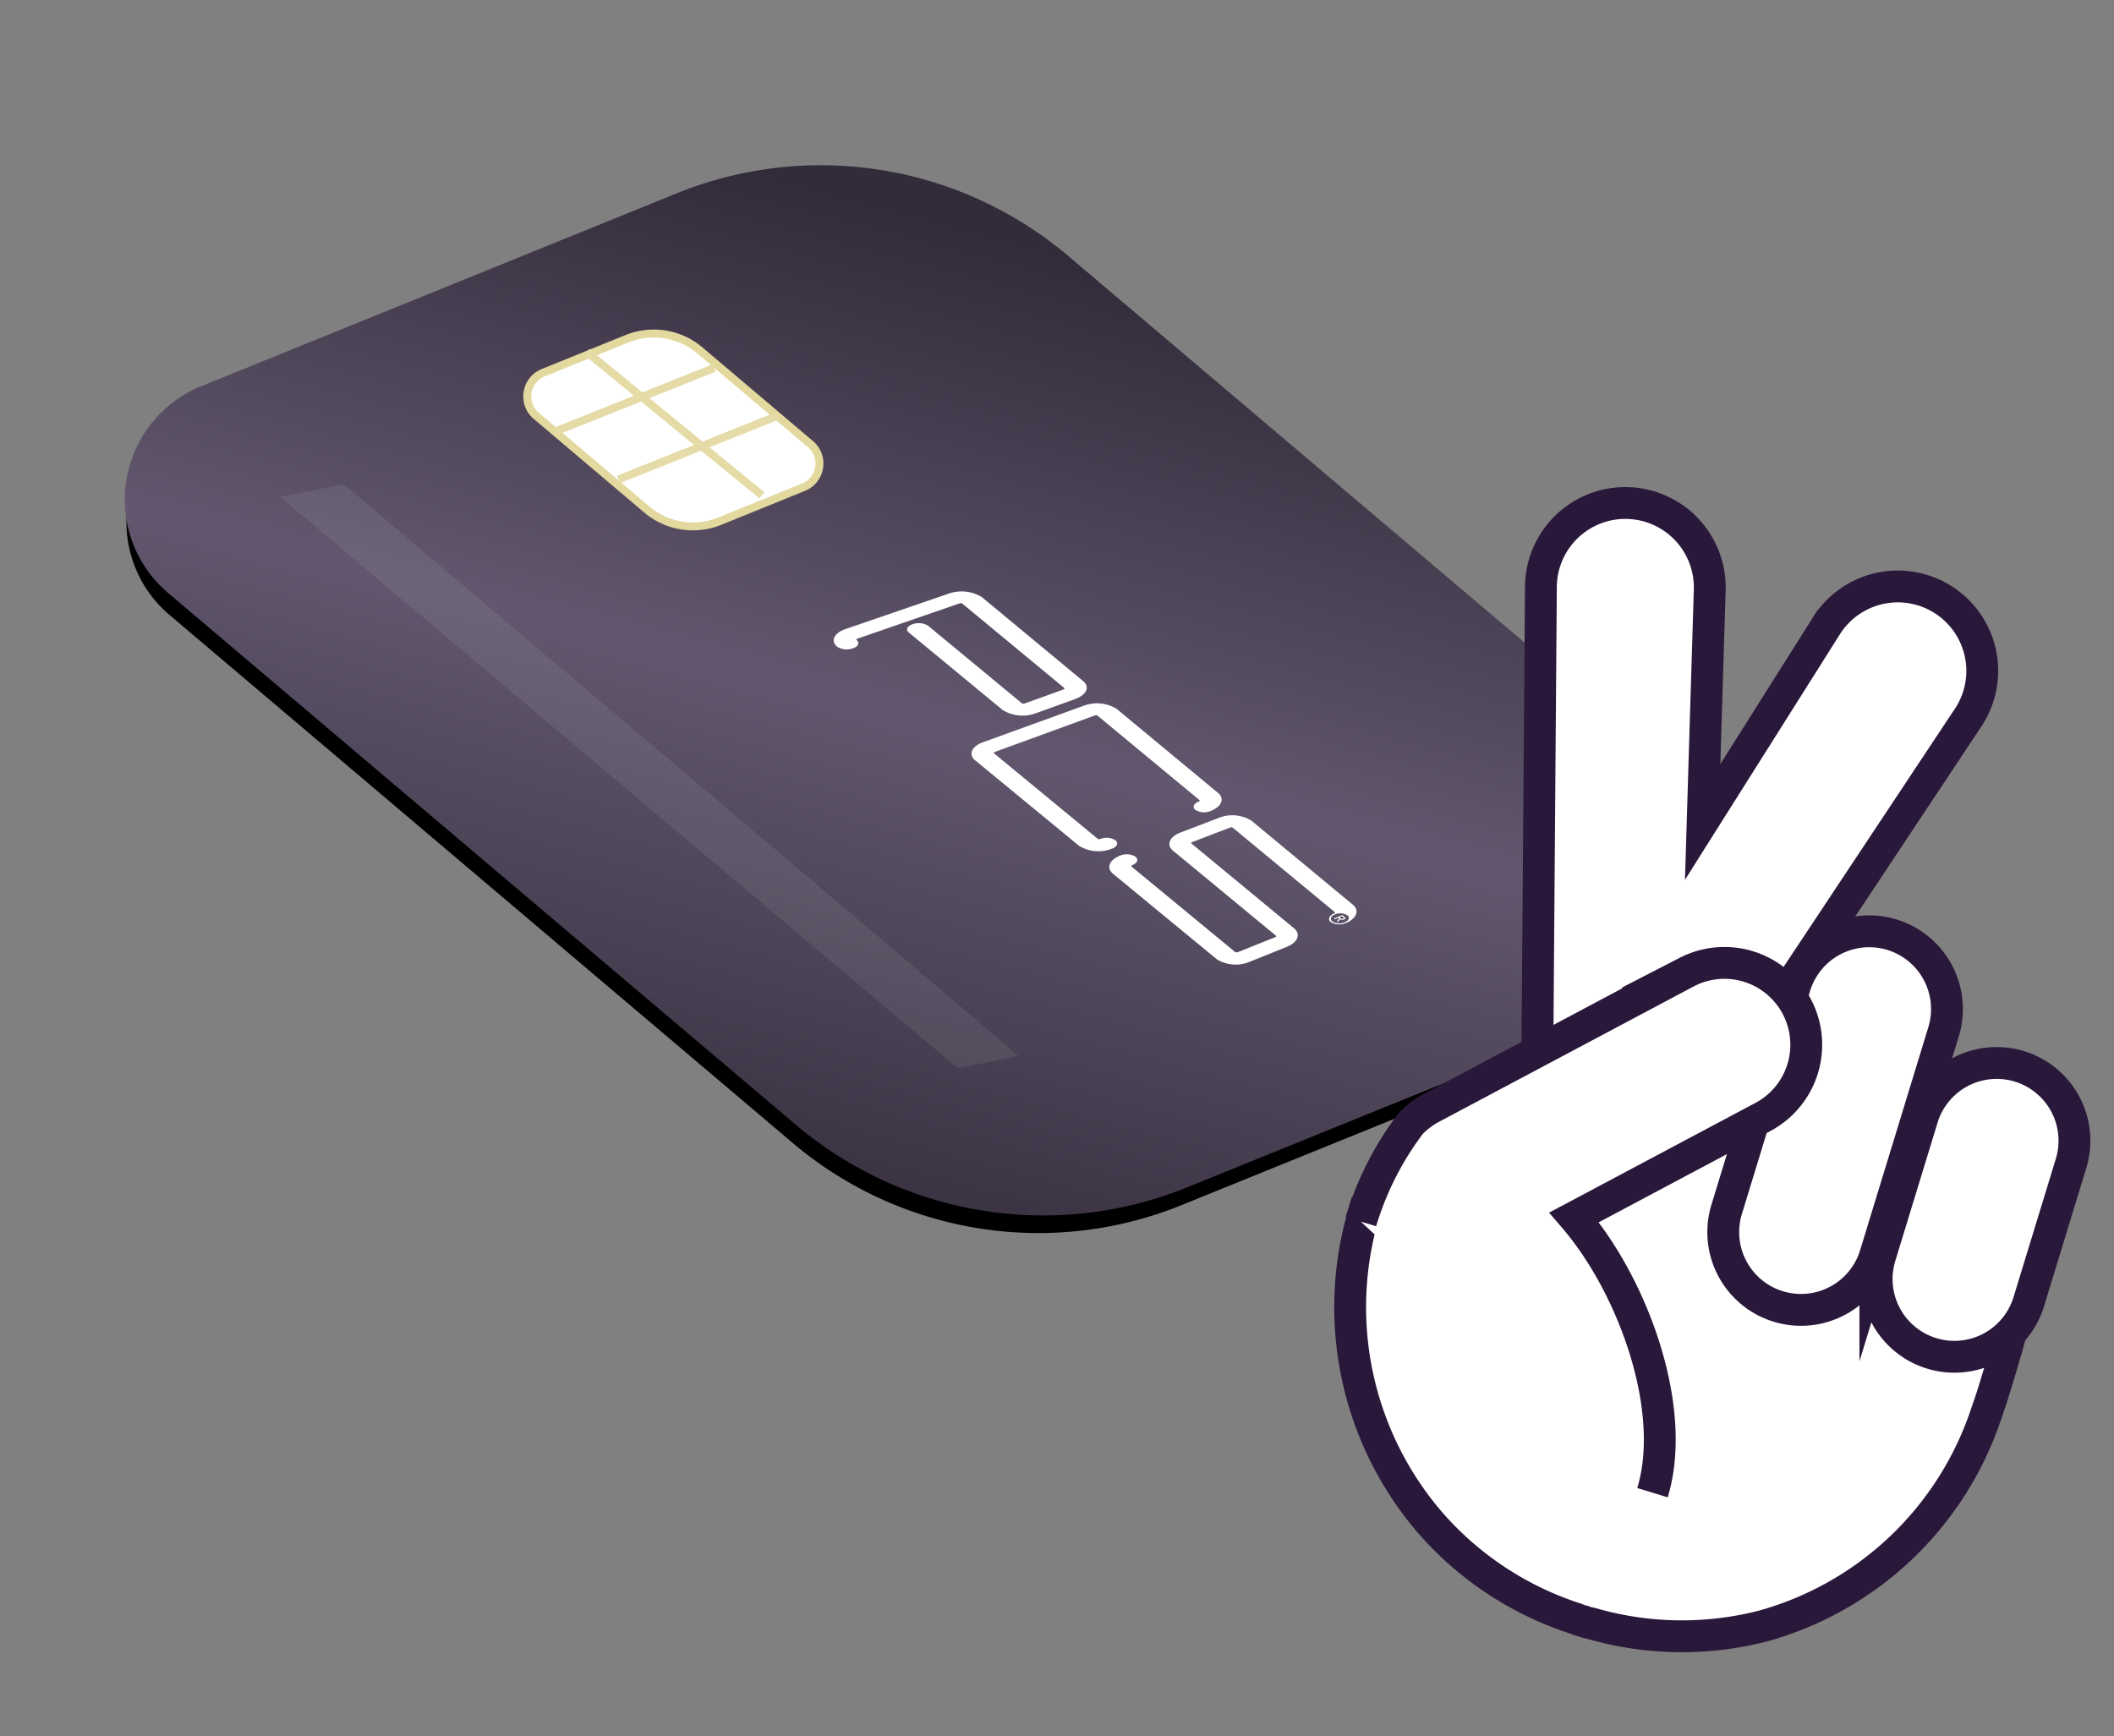 <svg xmlns="http://www.w3.org/2000/svg" viewBox="0 0 132.792 109.064"><rect x="0" y="0" width="132.792" height="109.064" fill="#808080" stroke="none"/><defs><linearGradient id="a" x1=".495" y1=".041" x2=".515" y2="1.107" gradientUnits="objectBoundingBox"><stop offset="0" stop-color="#322b3a"/><stop offset=".458" stop-color="#62576e"/><stop offset="1" stop-color="#322b3a"/></linearGradient></defs><g data-name="Groupe 2308"><g data-name="Groupe 2298"><g data-name="Groupe 1243"><path data-name="Tracé 285" d="M105.945 50.778l-39.154-33.17a23.887 23.887 0 00-24.42-3.91L12.707 25.73a7.631 7.631 0 00-2.065 12.894l39.15 33.17a23.886 23.886 0 0024.42 3.91l29.665-12.033a7.63 7.63 0 002.068-12.894z"/><path data-name="Tracé 286" d="M100.27 24.362L53.542 2.3a24.053 24.053 0 00-24.771 2.564L3.052 24.3A7.684 7.684 0 004.4 37.379l46.729 22.06A24.051 24.051 0 0075.9 56.878l25.719-19.437a7.684 7.684 0 00-1.349-13.079z" transform="rotate(15 7.99 60.686)" fill="url(#a)"/><g data-name="Tracé 287" fill="#fff"><path d="M42.366 32.912a4.451 4.451 0 01-1.738-.91l-6.94-5.88a1.591 1.591 0 01-.547-1.477 1.59 1.59 0 01.98-1.231l5.259-2.133a4.512 4.512 0 012.847-.176 4.449 4.449 0 011.738.91l6.94 5.88c.432.366.636.918.547 1.476a1.59 1.59 0 01-.98 1.232l-5.26 2.133a4.513 4.513 0 01-2.846.176z"/><path d="M42.162 21.346a4.232 4.232 0 00-2.688.167l-5.26 2.133a1.353 1.353 0 00-.365 2.285l6.94 5.88a4.231 4.231 0 004.33.694l5.259-2.133a1.353 1.353 0 00.366-2.286l-6.941-5.88a4.23 4.23 0 00-1.64-.86m.129-.483l-.13.483.13-.483c.68.182 1.297.506 1.834.96l6.94 5.881c.5.423.736 1.06.633 1.707a1.839 1.839 0 01-1.133 1.424l-5.26 2.133a4.765 4.765 0 01-3.005.186 4.7 4.7 0 01-1.835-.961l-6.94-5.88a1.84 1.84 0 01-.632-1.707 1.839 1.839 0 011.133-1.424l5.259-2.133a4.763 4.763 0 013.006-.186z" fill="#e3d99f"/></g><path data-name="Tracé 288" d="M21.584 30.41l-3.968.813 42.551 35.88 3.803-.774c.068-.019-42.386-35.918-42.386-35.918z" fill="#fff" opacity=".076"/><g data-name="Groupe 9"><g data-name="Groupe 7" fill="#fff"><path data-name="Tracé 7" d="M52.595 40.63c-.443-.366-.21-.865.518-1.116l6.443-2.212a2.454 2.454 0 012.108.197l6.38 5.29c.433.36.204.862-.507 1.122l-2.452.885a2.4 2.4 0 01-2.094-.19l-5.911-4.88c-.203-.168-.095-.398.24-.514a1.132 1.132 0 01.975.092l5.893 4.872a.2.2 0 00.17.015l2.453-.883c.057-.02.075-.06.04-.093l-6.4-5.297a.2.2 0 00-.17-.017l-6.427 2.219c-.059.02-.078.06-.042.092.204.169.1.399-.24.513a1.137 1.137 0 01-.978-.094z"/><path data-name="Tracé 8" d="M67.778 53.129l-6.524-5.37c-.442-.367-.226-.874.49-1.133l6.307-2.287a2.384 2.384 0 012.082.182l6.38 5.29c.435.36.219.87-.482 1.138a1.061 1.061 0 01-.948-.078c-.201-.166-.1-.4.22-.524.056-.021.074-.062.04-.093l-6.4-5.298a.192.192 0 00-.167-.015l-6.289 2.294c-.057.02-.074.06-.04.092l6.5 5.359a.191.191 0 00.169.015 1.072 1.072 0 01.953.081c.203.168.106.403-.216.527a2.329 2.329 0 01-2.073-.178z"/></g><g data-name="Groupe 8"><path data-name="Tracé 9" d="M81.29 58.315l-6.442-5.325c-.036-.03-.018-.07.038-.093l2.389-.916a.183.183 0 01.165.013l6.4 5.297c.034.029.019.07-.037.093-.316.123-.408.365-.21.531a1.028 1.028 0 00.936.07c.684-.276.887-.79.456-1.151l-6.38-5.287a2.3 2.3 0 00-2.056-.168l-2.392.915c-.7.269-.91.78-.472 1.144l6.46 5.335c.036.03.021.07-.035.094l-2.36.945a.184.184 0 01-.166-.013l-6.502-5.36c-.036-.029-.02-.07.036-.093.32-.121.418-.36.214-.528a1.066 1.066 0 00-.954-.08c-.698.269-.905.782-.464 1.149l6.523 5.371a2.256 2.256 0 002.047.163l2.356-.948c.686-.28.886-.795.45-1.158zm3.35-.818c.17.14.088.334-.175.44a.851.851 0 01-.777-.06c-.17-.14-.088-.334.175-.44a.853.853 0 01.777.06z" fill="#fff"/></g></g><path data-name="Tracé 10" d="M84.185 57.743a.243.243 0 00.231.015c.114-.045.115-.1.032-.17l-.127-.105-.538.216.057.046.231-.09.05.043-.146.162.061.053zm-.04-.119l.157-.063.07.057c.033.028.06.064-.005.09a.13.13 0 01-.152-.028z" fill="#fff"/><path data-name="Ligne 176" fill="none" stroke="#e4dba6" stroke-width=".5" d="M36.86 22.112l11 9"/><path data-name="Ligne 177" fill="none" stroke="#e4dba6" stroke-width=".5" d="M34.86 27.112l10-4"/><path data-name="Ligne 178" fill="none" stroke="#e4dba6" stroke-width=".5" d="M38.86 30.112l10-4"/></g></g><g data-name="Groupe 2299" fill="#fff" stroke="#2a183b" stroke-miterlimit="10" stroke-width="2"><path data-name="Tracé 64" d="M85.861 75.51c-.117.383-.25.88-.392 1.419a20.744 20.744 0 004.472 18.84 20.459 20.459 0 009.042 5.91c.078.024.15.063.227.089s.172.045.257.072.167.06.252.083.159.033.238.054a20.459 20.459 0 0010.808.158 20.566 20.566 0 0013.978-13.27c.185-.526.35-1.014.468-1.395 1.193-3.88 2.304-7.5 1.683-10.705-.564-3.362-2.538-7.154-6.962-8.507l-2.04-.624-.003-.032-3.587-1.084"/><path data-name="Tracé 65" d="M100.307 73.368a5.3 5.3 0 01-3.751-5.233l.238-31.387a5.304 5.304 0 1110.603.325l-.444 14.559 7.773-12.319a5.304 5.304 0 118.972 5.66l-17.355 26.152a5.3 5.3 0 01-6.036 2.243z"/><path data-name="Tracé 66" d="M111.703 82.068a4.884 4.884 0 01-3.242-6.099l4.283-14.012a4.884 4.884 0 019.342 2.856l-4.284 14.012a4.884 4.884 0 01-6.099 3.243z"/><path data-name="Tracé 67" d="M121.34 85.014a4.884 4.884 0 01-3.243-6.099l2.678-8.757a4.884 4.884 0 019.34 2.856l-2.677 8.757a4.884 4.884 0 01-6.098 3.243z"/><path data-name="Tracé 68" d="M85.485 76.74a19.424 19.424 0 013.123-6.157 5.132 5.132 0 011.31-.996l16.047-8.53a5.141 5.141 0 014.828 9.077L98.879 76.47c3.734 4.347 6.515 12.083 4.922 17.294"/></g></g></svg>